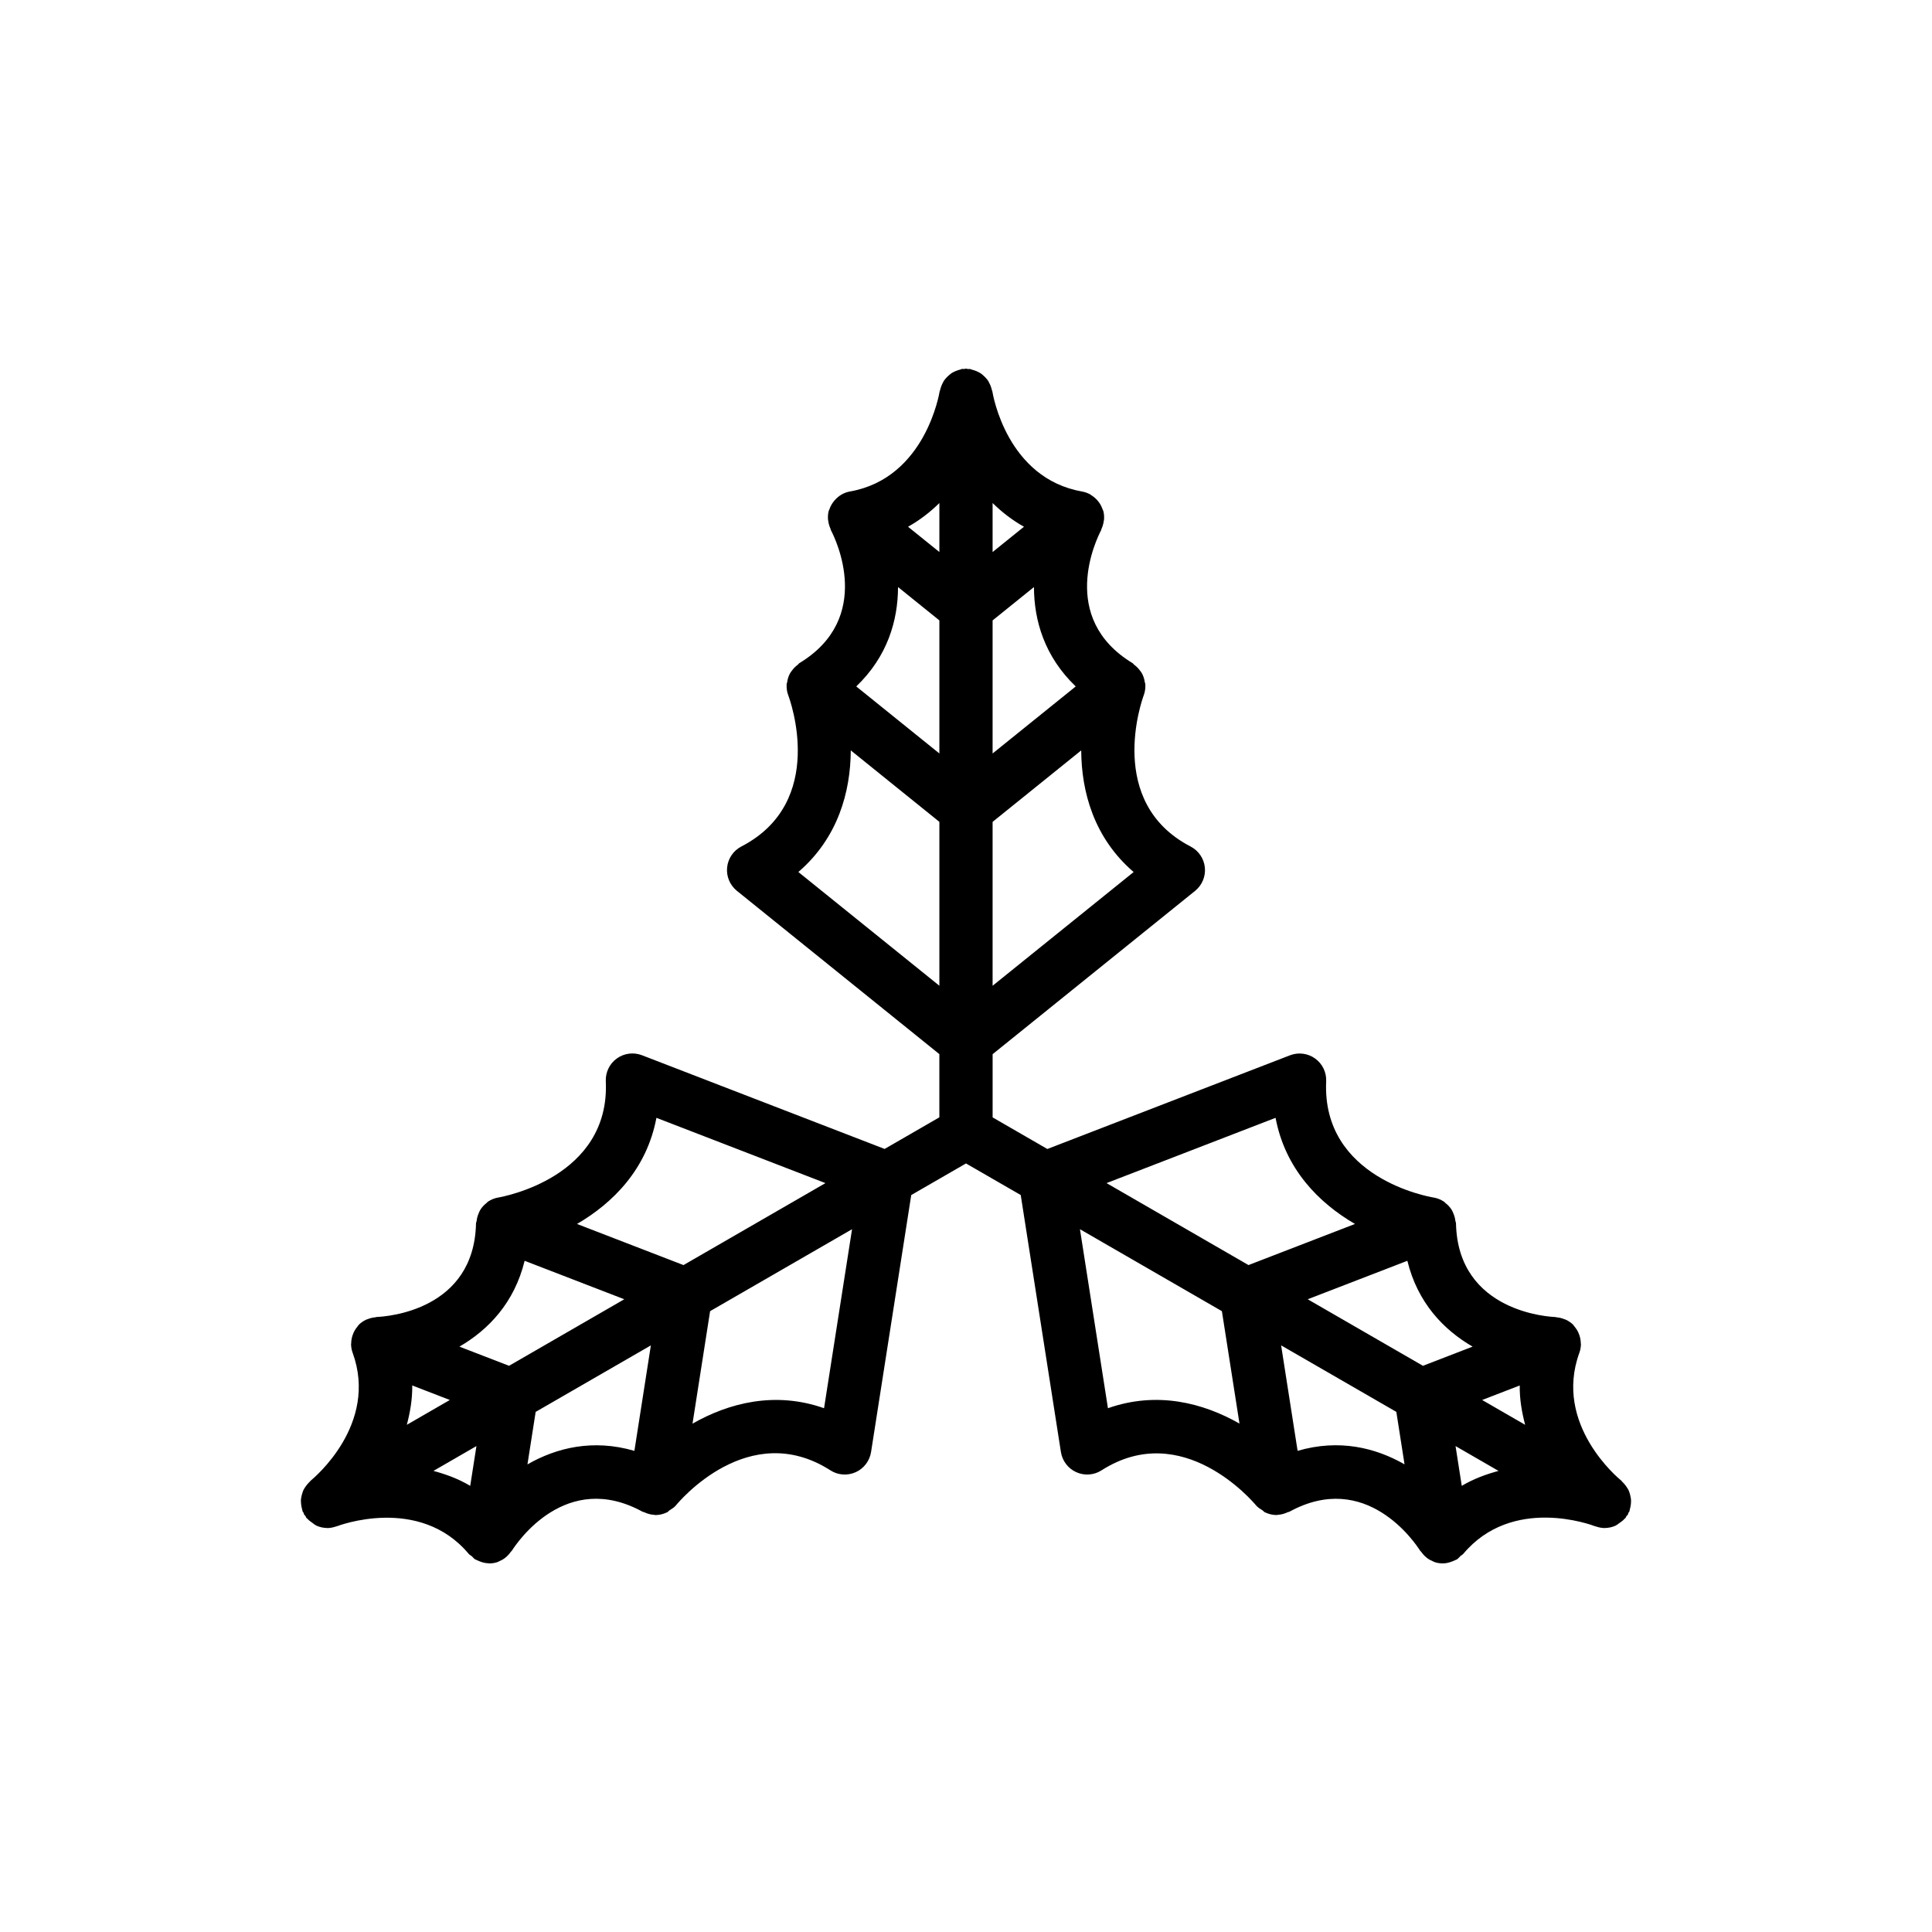 <?xml version="1.0" encoding="UTF-8"?>
<!-- Uploaded to: ICON Repo, www.svgrepo.com, Generator: ICON Repo Mixer Tools -->
<svg fill="#000000" width="800px" height="800px" version="1.1" viewBox="144 144 512 512" xmlns="http://www.w3.org/2000/svg">
 <path d="m576.23 541.37c-0.016-0.234-0.078-0.457-0.117-0.688-0.066-0.375-0.148-0.727-0.273-1.082-0.094-0.273-0.176-0.531-0.305-0.789-0.109-0.227-0.258-0.418-0.391-0.633-0.195-0.309-0.398-0.594-0.645-0.871-0.195-0.223-0.379-0.438-0.602-0.637-0.09-0.082-0.129-0.195-0.223-0.27-0.746-0.598-18.066-14.895-11.121-33.918 0.254-0.695 0.375-1.41 0.402-2.125 0-0.023 0.016-0.047 0.016-0.07 0.004-0.09-0.043-0.164-0.043-0.25-0.004-0.738-0.133-1.457-0.363-2.156-0.074-0.227-0.152-0.438-0.25-0.656-0.262-0.59-0.609-1.133-1.031-1.641-0.113-0.137-0.195-0.289-0.316-0.418-0.039-0.039-0.062-0.094-0.102-0.133-0.551-0.539-1.184-0.949-1.855-1.277-0.164-0.078-0.34-0.117-0.512-0.184-0.652-0.262-1.324-0.414-2.023-0.473-0.117-0.008-0.211-0.074-0.332-0.078-1.055-0.035-25.801-1.09-26.293-24.848-0.004-0.215-0.137-0.391-0.16-0.602-0.078-0.707-0.254-1.355-0.531-1.992-0.137-0.316-0.242-0.621-0.422-0.914-0.457-0.742-1.043-1.371-1.746-1.902-0.109-0.082-0.156-0.219-0.27-0.293-0.023-0.016-0.047-0.012-0.07-0.027-0.805-0.527-1.711-0.918-2.719-1.082-1.211-0.191-29.664-5.137-28.484-30.797 0.109-2.383-0.992-4.656-2.926-6.047-1.922-1.383-4.414-1.715-6.66-0.855l-64.305 24.832-14.504-8.375v-16.75l53.656-43.277c1.852-1.496 2.832-3.828 2.59-6.199-0.242-2.371-1.66-4.457-3.773-5.551-22.57-11.688-12.914-38.773-12.43-40.074 0.355-0.949 0.477-1.918 0.426-2.867 0-0.031 0.02-0.059 0.016-0.094-0.012-0.168-0.125-0.301-0.148-0.465-0.117-0.84-0.355-1.637-0.754-2.375-0.16-0.301-0.371-0.539-0.574-0.812-0.418-0.566-0.898-1.051-1.48-1.477-0.168-0.121-0.254-0.32-0.43-0.43-19.801-11.992-9.578-32.887-8.348-35.227 0.066-0.125 0.059-0.262 0.113-0.387 0.281-0.609 0.469-1.242 0.566-1.906 0.027-0.184 0.086-0.359 0.098-0.543 0.051-0.742 0.012-1.492-0.18-2.234-0.016-0.059-0.055-0.109-0.07-0.168-0.047-0.168-0.141-0.309-0.199-0.473-0.227-0.617-0.523-1.184-0.902-1.703-0.145-0.199-0.297-0.383-0.461-0.566-0.473-0.523-1.008-0.973-1.613-1.336-0.098-0.059-0.152-0.152-0.25-0.207-0.027-0.016-0.059-0.012-0.086-0.027-0.629-0.328-1.305-0.578-2.027-0.703-19.895-3.492-23.648-25.543-23.816-26.578-0.02-0.121-0.094-0.207-0.117-0.324-0.059-0.297-0.152-0.566-0.25-0.852-0.117-0.344-0.25-0.656-0.418-0.973-0.125-0.238-0.23-0.473-0.379-0.695-0.152-0.23-0.332-0.422-0.512-0.633-0.246-0.285-0.504-0.535-0.789-0.777-0.184-0.156-0.352-0.316-0.551-0.449-0.238-0.164-0.488-0.289-0.75-0.426-0.336-0.176-0.676-0.305-1.043-0.426-0.238-0.078-0.465-0.156-0.711-0.211-0.145-0.031-0.258-0.125-0.406-0.148-0.176-0.023-0.336 0.043-0.508 0.031-0.199-0.031-0.355-0.121-0.543-0.121s-0.344 0.094-0.527 0.105c-0.176 0.012-0.336-0.055-0.512-0.031-0.156 0.023-0.273 0.121-0.426 0.156-0.234 0.051-0.445 0.129-0.668 0.199-0.375 0.121-0.719 0.25-1.062 0.426-0.273 0.141-0.531 0.277-0.781 0.453-0.18 0.125-0.328 0.27-0.496 0.41-0.293 0.246-0.559 0.496-0.812 0.789-0.191 0.223-0.375 0.426-0.535 0.668-0.141 0.211-0.242 0.434-0.363 0.66-0.164 0.316-0.301 0.629-0.418 0.973-0.098 0.289-0.191 0.562-0.254 0.859-0.023 0.121-0.105 0.215-0.125 0.344-0.035 0.227-3.664 23.023-23.801 26.555-0.734 0.129-1.418 0.387-2.055 0.723-0.008 0.004-0.016 0.004-0.027 0.008-0.031 0.016-0.047 0.047-0.078 0.062-0.715 0.391-1.324 0.922-1.859 1.527-0.129 0.145-0.242 0.285-0.359 0.441-0.434 0.582-0.781 1.215-1.023 1.918-0.035 0.098-0.09 0.18-0.117 0.277-0.023 0.078-0.074 0.145-0.094 0.227-0.195 0.754-0.227 1.516-0.172 2.269 0.008 0.145 0.059 0.277 0.074 0.422 0.094 0.699 0.293 1.363 0.586 2 0.055 0.125 0.047 0.258 0.109 0.379 1.234 2.34 11.445 23.238-8.355 35.227-0.18 0.109-0.266 0.312-0.438 0.434-0.578 0.426-1.059 0.906-1.473 1.469-0.203 0.273-0.414 0.516-0.578 0.816-0.402 0.746-0.645 1.543-0.758 2.387-0.023 0.16-0.133 0.289-0.145 0.453-0.004 0.031 0.016 0.059 0.016 0.09-0.055 0.957 0.066 1.93 0.426 2.883 0.434 1.145 10.387 28.25-12.43 40.062-2.113 1.094-3.531 3.184-3.773 5.551-0.242 2.367 0.738 4.703 2.59 6.199l53.656 43.277v16.75l-14.504 8.375-64.305-24.832c-2.238-0.855-4.738-0.531-6.66 0.855-1.934 1.391-3.035 3.664-2.926 6.047 1.172 25.461-27.293 30.598-28.504 30.805-1 0.168-1.902 0.555-2.699 1.078-0.02 0.016-0.047 0.012-0.066 0.023-0.109 0.074-0.156 0.207-0.262 0.289-0.707 0.535-1.297 1.168-1.754 1.918-0.18 0.289-0.277 0.586-0.414 0.898-0.281 0.641-0.457 1.297-0.535 2.008-0.023 0.207-0.152 0.383-0.16 0.594-0.477 23.105-23.621 24.738-26.316 24.848-0.129 0.004-0.234 0.074-0.359 0.086-0.684 0.059-1.34 0.215-1.98 0.469-0.168 0.066-0.344 0.102-0.508 0.184-0.668 0.328-1.301 0.738-1.852 1.273-0.043 0.043-0.066 0.098-0.109 0.141-0.121 0.125-0.203 0.277-0.312 0.414-0.422 0.508-0.766 1.047-1.027 1.637-0.098 0.219-0.176 0.434-0.254 0.664-0.23 0.695-0.359 1.41-0.363 2.144 0 0.09-0.047 0.164-0.043 0.254 0 0.027 0.016 0.047 0.016 0.07 0.027 0.715 0.148 1.43 0.402 2.125 6.934 18.996-10.324 33.27-11.117 33.918-0.094 0.074-0.133 0.184-0.223 0.266-0.227 0.203-0.414 0.418-0.613 0.645-0.238 0.27-0.441 0.543-0.633 0.844-0.148 0.23-0.301 0.441-0.418 0.684-0.121 0.25-0.199 0.504-0.289 0.766-0.117 0.336-0.203 0.664-0.27 1.016-0.051 0.27-0.113 0.523-0.133 0.797-0.02 0.273 0.008 0.539 0.02 0.816 0.016 0.352 0.059 0.688 0.129 1.039 0.059 0.293 0.113 0.57 0.207 0.855 0.039 0.117 0.016 0.242 0.062 0.359 0.066 0.168 0.207 0.277 0.285 0.438 0.078 0.164 0.078 0.344 0.172 0.504 0.074 0.133 0.223 0.18 0.305 0.305 0.117 0.18 0.152 0.387 0.285 0.559 0.07 0.09 0.184 0.121 0.262 0.207 0.391 0.445 0.855 0.773 1.34 1.105 0.238 0.164 0.426 0.371 0.684 0.504 0.121 0.062 0.223 0.148 0.348 0.207 0.875 0.395 1.824 0.609 2.801 0.625 0.031 0 0.059 0.02 0.09 0.02 0.695 0 1.387-0.137 2.07-0.344 0.121-0.039 0.242-0.074 0.359-0.117 0.047-0.016 0.098-0.008 0.145-0.027 0.234-0.098 21.789-8.34 34.91 7.336 0.23 0.273 0.562 0.398 0.824 0.629 0.293 0.262 0.504 0.59 0.852 0.805 0.152 0.098 0.324 0.133 0.484 0.215 0.23 0.121 0.457 0.215 0.699 0.312 0.781 0.309 1.582 0.512 2.391 0.527 0.055 0 0.105 0.035 0.16 0.035 0.625 0 1.266-0.082 1.887-0.254 0.449-0.125 0.852-0.352 1.258-0.555 0.102-0.051 0.199-0.078 0.297-0.133 0.945-0.535 1.719-1.285 2.324-2.176 0.059-0.082 0.156-0.109 0.211-0.195 1.418-2.231 14.387-21.527 34.684-10.379 0.125 0.07 0.273 0.047 0.398 0.109 0.84 0.398 1.707 0.652 2.609 0.703 0.098 0.004 0.184 0.047 0.281 0.047 0.031 0 0.062 0.016 0.098 0.016 1.051 0 2.09-0.25 3.047-0.707 0.02-0.012 0.047-0.004 0.066-0.016 0.254-0.125 0.398-0.375 0.633-0.527 0.609-0.391 1.238-0.746 1.723-1.34 0.777-0.949 19.285-23.105 40.918-9.262 2.004 1.293 4.523 1.465 6.695 0.496 2.176-0.977 3.703-2.988 4.078-5.344l10.648-68.105 14.512-8.375 14.504 8.371 10.648 68.105c0.371 2.356 1.902 4.367 4.078 5.344 2.164 0.973 4.691 0.801 6.695-0.496 21.469-13.727 40.117 8.305 40.93 9.277 0.48 0.586 1.109 0.941 1.715 1.328 0.234 0.152 0.375 0.398 0.629 0.523 0.023 0.012 0.047 0.004 0.066 0.016 0.957 0.457 1.996 0.707 3.047 0.707 0.035 0 0.066-0.016 0.098-0.016 0.102 0 0.191-0.043 0.293-0.051 0.895-0.051 1.762-0.305 2.598-0.699 0.129-0.059 0.277-0.039 0.402-0.109 20.262-11.109 33.238 8.098 34.676 10.371 0.055 0.09 0.16 0.121 0.219 0.207 0.602 0.875 1.355 1.621 2.285 2.156 0.129 0.074 0.262 0.109 0.398 0.176 0.391 0.191 0.766 0.41 1.195 0.527 0.621 0.172 1.262 0.254 1.887 0.254h0.004 0.004c0.887 0 1.766-0.234 2.621-0.578 0.195-0.078 0.375-0.152 0.562-0.246 0.176-0.09 0.359-0.129 0.531-0.234 0.391-0.242 0.641-0.609 0.969-0.91 0.227-0.207 0.52-0.312 0.719-0.551 13.004-15.512 34-7.691 34.93-7.328 0.039 0.016 0.082 0.008 0.125 0.023 0.121 0.047 0.242 0.078 0.363 0.117 0.66 0.203 1.332 0.328 2.004 0.336 0.016 0 0.031 0.008 0.047 0.008h0.004 0.008c0.027 0 0.047-0.02 0.074-0.02 0.996-0.008 1.961-0.23 2.856-0.637 0.105-0.047 0.184-0.137 0.285-0.188 0.254-0.129 0.441-0.316 0.68-0.477 0.508-0.344 0.988-0.691 1.395-1.164 0.059-0.07 0.152-0.094 0.211-0.168 0.133-0.164 0.16-0.363 0.277-0.535 0.094-0.141 0.258-0.191 0.344-0.34 0.094-0.16 0.09-0.34 0.168-0.504 0.078-0.16 0.219-0.27 0.285-0.441 0.051-0.129 0.027-0.266 0.07-0.395 0.082-0.25 0.125-0.496 0.18-0.75 0.078-0.375 0.137-0.73 0.152-1.109 0-0.289 0.023-0.566 0-0.855zm-28.051-19.781-11.395-6.578 9.961-3.848c-0.047 3.734 0.578 7.16 1.434 10.426zm-13.926-20.719-13.156 5.082-30.539-17.633 26.406-10.195c2.715 11.117 9.605 18.297 17.289 22.746zm-52.215-60.633c2.57 13.637 11.527 22.586 21.047 28.125l-28.219 10.895-37.621-21.723zm-74.988-35v-43.434l23.484-18.938c0.051 10.992 3.391 23.211 13.891 32.234zm10.961-105.66c0.016 8.871 2.805 18.426 11.07 26.336l-22.031 17.766v-35.262zm-10.961-9.281v-12.992c2.371 2.332 5.106 4.492 8.312 6.289zm-14.105-12.984v12.98l-8.305-6.699c3.203-1.793 5.934-3.953 8.305-6.281zm0 31.102v35.262l-22.031-17.766c8.266-7.906 11.055-17.461 11.074-26.336zm-37.375 66.676c10.5-9.023 13.84-21.238 13.895-32.23l23.48 18.938v43.434zm-37.609 65.145 44.793 17.301-37.621 21.723-28.219-10.895c9.516-5.543 18.477-14.492 21.047-28.129zm-34.926 37.887 26.406 10.195-30.539 17.633-13.152-5.078c7.68-4.453 14.57-11.629 17.285-22.75zm-29.785 33.039 9.961 3.848-11.395 6.578c0.855-3.266 1.48-6.691 1.434-10.426zm5.621 22.641 11.391-6.578-1.648 10.539c-3.207-1.906-6.484-3.074-9.742-3.961zm24.91-1.723 2.176-13.914 30.531-17.625-4.367 27.953c-10.977-3.199-20.645-0.836-28.34 3.586zm78.602-14.887c-13.039-4.59-25.301-1.367-34.859 4.09l4.66-29.809 37.617-21.719zm75.234 0-7.418-47.438 37.617 21.719 4.66 29.793c-9.551-5.453-21.801-8.672-34.859-4.074zm50.262 11.297-4.367-27.953 30.531 17.625 2.176 13.906c-7.699-4.418-17.367-6.781-28.34-3.578zm43.504 9.277-1.648-10.539 11.391 6.578c-3.254 0.883-6.531 2.051-9.742 3.961z"/>
</svg>